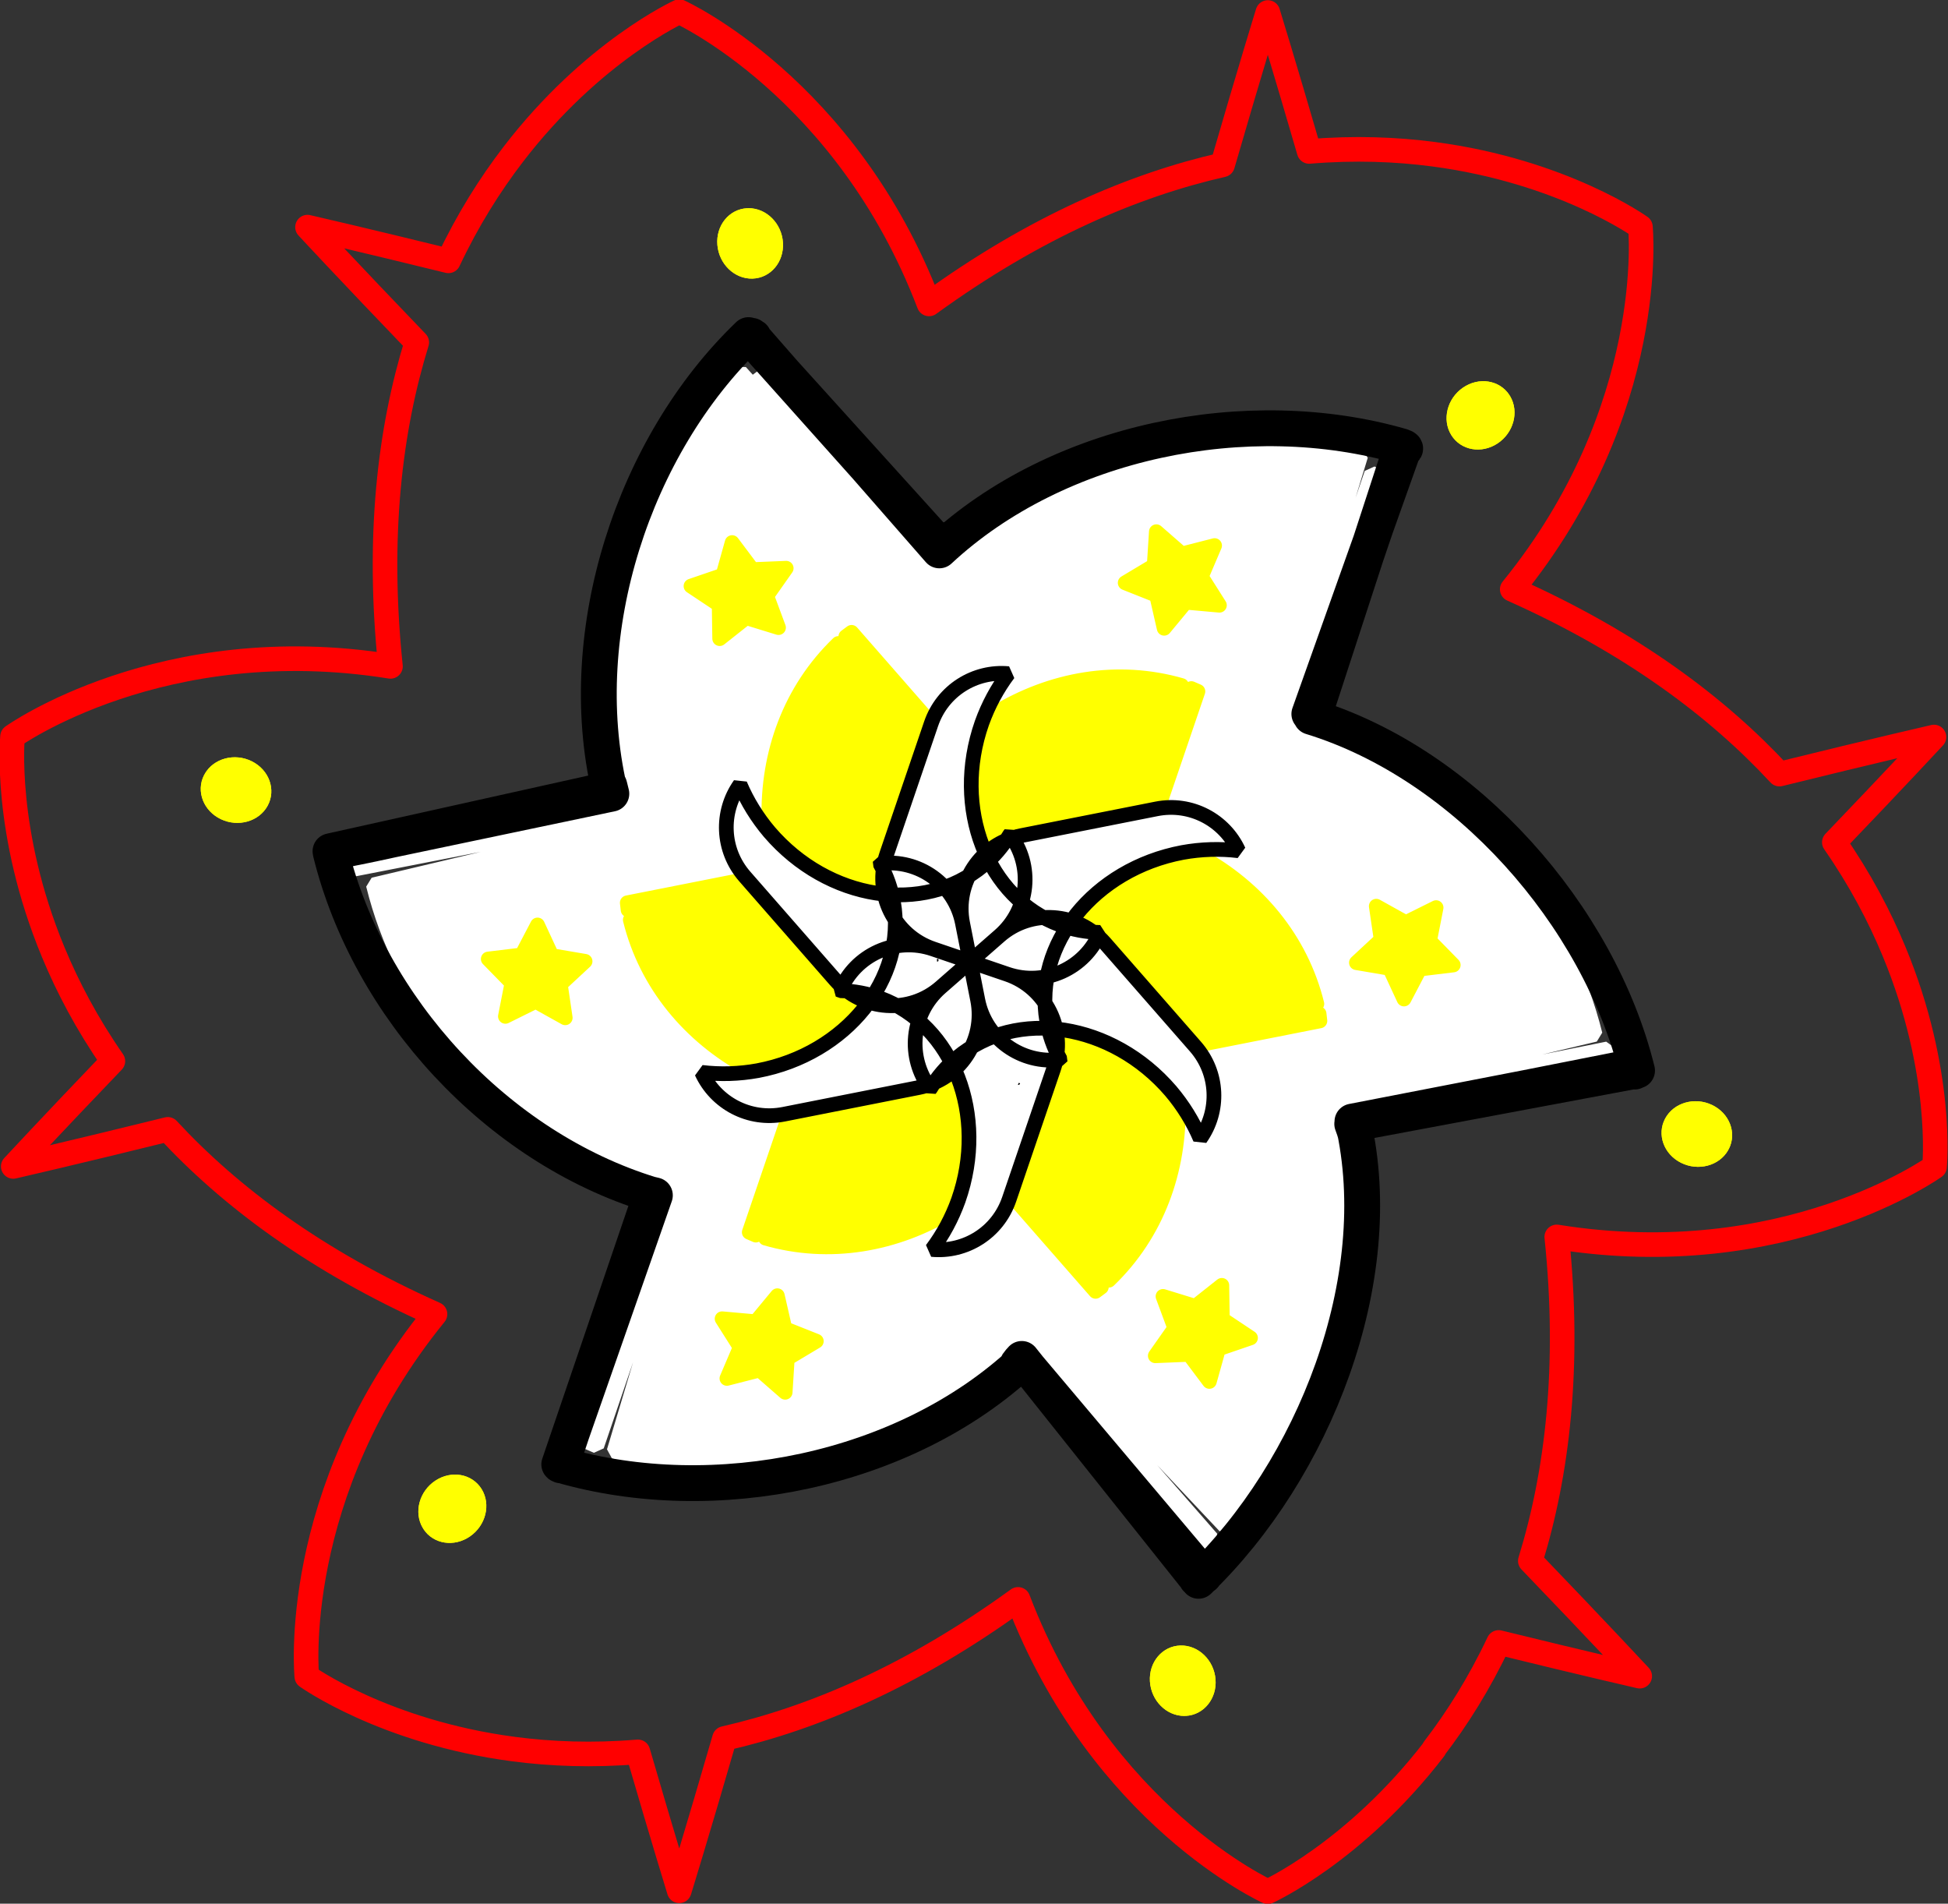 <?xml version="1.0" encoding="UTF-8" standalone="no"?>
<!-- Created with Inkscape (http://www.inkscape.org/) -->

<svg
   width="202.707mm"
   height="198.052mm"
   viewBox="0 0 202.707 198.052"
   version="1.1"
   id="svg1"
   inkscape:version="1.3 (0e150ed6c4, 2023-07-21)"
   sodipodi:docname="mandala.svg"
   xmlns:inkscape="http://www.inkscape.org/namespaces/inkscape"
   xmlns:sodipodi="http://sodipodi.sourceforge.net/DTD/sodipodi-0.dtd"
   xmlns="http://www.w3.org/2000/svg"
   xmlns:svg="http://www.w3.org/2000/svg">
  <rect x="0" y="0" width="202.707" height="198.052" fill="#333333" stroke="none"/>
  <sodipodi:namedview
     id="namedview1"
     pagecolor="#ffffff"
     bordercolor="#000000"
     borderopacity="0.25"
     inkscape:showpageshadow="2"
     inkscape:pageopacity="0.0"
     inkscape:pagecheckerboard="0"
     inkscape:deskcolor="#d1d1d1"
     inkscape:document-units="mm"
     showguides="true"
     inkscape:zoom="0.69219276"
     inkscape:cx="385.00836"
     inkscape:cy="396.56583"
     inkscape:window-width="1920"
     inkscape:window-height="991"
     inkscape:window-x="-9"
     inkscape:window-y="-9"
     inkscape:window-maximized="1"
     inkscape:current-layer="layer1">
    <sodipodi:guide
       position="40.818,448.274"
       orientation="0,-1"
       id="guide24"
       inkscape:locked="false" />
  </sodipodi:namedview>
  <defs
     id="defs1">
    <inkscape:path-effect
       effect="copy_rotate"
       starting_point="86.4,129.04"
       origin="-13.6,129.04"
       id="path-effect255"
       is_visible="true"
       lpeversion="1.2"
       lpesatellites=""
       method="normal"
       num_copies="6"
       starting_angle="0"
       rotation_angle="60"
       gap="-0.01"
       copies_to_360="true"
       mirror_copies="false"
       split_items="false"
       link_styles="false" />
    <inkscape:path-effect
       effect="copy_rotate"
       starting_point="-11.063,129.04"
       origin="-13.6,129.04"
       id="path-effect253"
       is_visible="true"
       lpeversion="1.2"
       lpesatellites=""
       method="normal"
       num_copies="6"
       starting_angle="0"
       rotation_angle="60"
       gap="-0.01"
       copies_to_360="true"
       mirror_copies="false"
       split_items="false"
       link_styles="false" />
    <inkscape:path-effect
       effect="copy_rotate"
       starting_point="108.938,164.82"
       origin="104.801,164.82"
       id="path-effect203"
       is_visible="true"
       lpeversion="1.2"
       lpesatellites=""
       method="fuse_paths"
       num_copies="6"
       starting_angle="0"
       rotation_angle="60"
       gap="-0.01"
       copies_to_360="true"
       mirror_copies="false"
       split_items="false"
       link_styles="false" />
    <inkscape:path-effect
       effect="mirror_symmetry"
       start_point="76.504,186.518"
       end_point="76.504,235.169"
       center_point="76.504,210.843"
       id="path-effect202"
       is_visible="true"
       lpeversion="1.2"
       lpesatellites=""
       mode="free"
       discard_orig_path="false"
       fuse_paths="false"
       oposite_fuse="false"
       split_items="false"
       split_open="false"
       link_styles="false" />
    <inkscape:path-effect
       effect="copy_rotate"
       starting_point="-3.189,96.048"
       origin="-6.43,96.614"
       id="path-effect201"
       is_visible="true"
       lpeversion="1.2"
       lpesatellites=""
       method="normal"
       num_copies="6"
       starting_angle="9.9"
       rotation_angle="60"
       gap="-0.01"
       copies_to_360="true"
       mirror_copies="false"
       split_items="false"
       link_styles="false" />
    <inkscape:path-effect
       effect="copy_rotate"
       starting_point="191.356,86.356"
       origin="91.356,86.356"
       id="path-effect162"
       is_visible="true"
       lpeversion="1.2"
       lpesatellites=""
       method="normal"
       num_copies="6"
       starting_angle="0"
       rotation_angle="60"
       gap="-0.01"
       copies_to_360="true"
       mirror_copies="false"
       split_items="false"
       link_styles="false" />
    <inkscape:path-effect
       effect="copy_rotate"
       starting_point="191.356,86.356"
       origin="91.356,86.356"
       id="path-effect160"
       is_visible="true"
       lpeversion="1.2"
       lpesatellites=""
       method="normal"
       num_copies="6"
       starting_angle="0"
       rotation_angle="60"
       gap="-0.01"
       copies_to_360="true"
       mirror_copies="false"
       split_items="false"
       link_styles="false" />
    <inkscape:path-effect
       effect="copy_rotate"
       starting_point="97.573,86.356"
       origin="91.356,86.356"
       id="path-effect158"
       is_visible="true"
       lpeversion="1.2"
       lpesatellites=""
       method="normal"
       num_copies="6"
       starting_angle="0"
       rotation_angle="60"
       gap="-0.01"
       copies_to_360="true"
       mirror_copies="false"
       split_items="false"
       link_styles="false" />
    <inkscape:path-effect
       effect="copy_rotate"
       starting_point="115.909,64.555"
       origin="109.19,64.555"
       id="path-effect147"
       is_visible="true"
       lpeversion="1.2"
       lpesatellites=""
       method="normal"
       num_copies="6"
       starting_angle="0"
       rotation_angle="60"
       gap="-0.01"
       copies_to_360="true"
       mirror_copies="false"
       split_items="false"
       link_styles="false" />
    <inkscape:path-effect
       effect="copy_rotate"
       starting_point="57.989,91.24"
       origin="38.16,91.24"
       id="path-effect139"
       is_visible="true"
       lpeversion="1.2"
       lpesatellites=""
       method="kaleidoskope"
       num_copies="6"
       starting_angle="0"
       rotation_angle="60"
       gap="-0.01"
       copies_to_360="true"
       mirror_copies="false"
       split_items="false"
       link_styles="false" />
    <inkscape:path-effect
       effect="mirror_symmetry"
       start_point="63.111,82.162"
       end_point="63.077,109.533"
       center_point="63.094,95.847"
       id="path-effect126"
       is_visible="true"
       lpeversion="1.2"
       lpesatellites=""
       mode="free"
       discard_orig_path="false"
       fuse_paths="false"
       oposite_fuse="false"
       split_items="false"
       split_open="false"
       link_styles="false" />
    <inkscape:path-effect
       effect="mirror_symmetry"
       start_point="63.103,63.642"
       end_point="63.069,109.703"
       center_point="63.086,86.672"
       id="path-effect125"
       is_visible="true"
       lpeversion="1.2"
       lpesatellites=""
       mode="free"
       discard_orig_path="false"
       fuse_paths="false"
       oposite_fuse="false"
       split_items="false"
       split_open="false"
       link_styles="false" />
    <inkscape:path-effect
       effect="interpolate"
       id="path-effect124"
       is_visible="true"
       lpeversion="1"
       trajectory="M 136.268,66.223 54.182,106.167"
       equidistant_spacing="true"
       steps="10"
       trajectory-nodetypes="cc" />
    <inkscape:path-effect
       effect="vonkoch"
       id="path-effect123"
       is_visible="true"
       lpeversion="1"
       ref_path="m 82.755,156.909 c 36.185,0 38.153,68.982 -28.286,-102.058"
       generator="m 28.286,137.606 h 36.185 m 36.185,0 h 36.185"
       similar_only="false"
       nbgenerations="1"
       drawall="true"
       maxComplexity="1000"
       ref_path-nodetypes="cc" />
    <inkscape:path-effect
       effect="offset"
       id="path-effect122"
       is_visible="true"
       lpeversion="1.2"
       linejoin_type="miter"
       unit="mm"
       offset="0"
       miter_limit="4"
       attempt_force_join="false"
       update_on_knot_move="true" />
    <inkscape:path-effect
       effect="fillet_chamfer"
       id="path-effect120"
       is_visible="true"
       lpeversion="1"
       nodesatellites_param="C,0,0,1,0,9.938,0,4 @ C,0,0,1,0,9.938,0,4 @ C,0,0,1,0,9.938,0,4 @ C,0,0,1,0,9.938,0,4"
       radius="37.562"
       unit="px"
       method="auto"
       mode="C"
       chamfer_steps="4"
       flexible="false"
       use_knot_distance="true"
       apply_no_radius="true"
       apply_with_radius="true"
       only_selected="false"
       hide_knots="false" />
    <inkscape:path-effect
       effect="offset"
       id="path-effect112"
       is_visible="true"
       lpeversion="1.2"
       linejoin_type="miter"
       unit="mm"
       offset="0"
       miter_limit="4"
       attempt_force_join="false"
       update_on_knot_move="true" />
    <inkscape:path-effect
       effect="fillet_chamfer"
       id="path-effect111"
       is_visible="true"
       lpeversion="1"
       nodesatellites_param="C,0,0,1,0,4.587,0,4 @ C,0,0,1,0,14.907,0,4 @ C,0,0,1,0,49.5,0,4 @ C,0,0,1,0,44.149,0,4"
       radius="37.562"
       unit="px"
       method="auto"
       mode="C"
       chamfer_steps="4"
       flexible="false"
       use_knot_distance="true"
       apply_no_radius="true"
       apply_with_radius="true"
       only_selected="false"
       hide_knots="false" />
    <inkscape:path-effect
       effect="slice"
       start_point="103.36,80.461"
       end_point="103.36,191.613"
       center_point="103.36,136.037"
       id="path-effect6"
       is_visible="true"
       lpeversion="1.2"
       lpesatellites=""
       allow_transforms="true" />
    <inkscape:perspective
       sodipodi:type="inkscape:persp3d"
       inkscape:vp_x="0 : 49.552225 : 1"
       inkscape:vp_y="0 : 999.99994 : 0"
       inkscape:vp_z="210 : 49.552225 : 1"
       inkscape:persp3d-origin="105 : 0.052228036 : 1"
       id="perspective1" />
    <filter
       inkscape:label="3D Marble"
       inkscape:menu="Materials"
       inkscape:menu-tooltip="3D warped marble texture"
       height="1.558"
       y="-0.279"
       width="1.72"
       x="-0.36"
       style="color-interpolation-filters:sRGB"
       id="filter38">
      <feGaussianBlur
         stdDeviation="4"
         result="result8"
         id="feGaussianBlur34" />
      <feTurbulence
         seed="50"
         result="result7"
         type="turbulence"
         numOctaves="7"
         baseFrequency="0.01 0.01"
         id="feTurbulence34" />
      <feColorMatrix
         result="result5"
         values="1 0 0 0 0 0 1 0 0 0 0 0 1 0 0 0 0 0 1.4 0 "
         id="feColorMatrix34" />
      <feComposite
         result="result6"
         in="result5"
         operator="in"
         in2="result8"
         id="feComposite34" />
      <feDisplacementMap
         in="result5"
         xChannelSelector="A"
         yChannelSelector="A"
         scale="100"
         result="result4"
         in2="result6"
         id="feDisplacementMap34" />
      <feFlood
         flood-opacity="1"
         flood-color="rgb(224,224,224)"
         id="feFlood34" />
      <feComposite
         result="result2"
         operator="atop"
         in2="result4"
         id="feComposite35" />
      <feComposite
         in="result2"
         operator="atop"
         in2="SourceGraphic"
         result="result9"
         id="feComposite36" />
      <feBlend
         result="fbSourceGraphic"
         mode="darken"
         in2="result9"
         id="feBlend36" />
      <feGaussianBlur
         stdDeviation="5"
         in="fbSourceGraphic"
         result="result0"
         id="feGaussianBlur36" />
      <feSpecularLighting
         in="result0"
         result="result1"
         lighting-color="#ffffff"
         surfaceScale="8"
         specularConstant="0.8"
         specularExponent="30"
         id="feSpecularLighting36">
        <feDistantLight
           elevation="55"
           azimuth="235"
           id="feDistantLight36" />
      </feSpecularLighting>
      <feComposite
         in2="fbSourceGraphic"
         in="result1"
         result="result2"
         operator="in"
         id="feComposite37" />
      <feComposite
         in="fbSourceGraphic"
         result="result4"
         operator="arithmetic"
         k2="1"
         k3="1"
         in2="result2"
         id="feComposite38"
         k1="0"
         k4="0" />
    </filter>
    <filter
       inkscape:label="3D Marble"
       inkscape:menu="Materials"
       inkscape:menu-tooltip="3D warped marble texture"
       height="1.564"
       y="-0.282"
       width="4.229"
       x="-1.615"
       style="color-interpolation-filters:sRGB"
       id="filter43">
      <feGaussianBlur
         stdDeviation="4"
         result="result8"
         id="feGaussianBlur38" />
      <feTurbulence
         seed="50"
         result="result7"
         type="turbulence"
         numOctaves="7"
         baseFrequency="0.01 0.01"
         id="feTurbulence38" />
      <feColorMatrix
         result="result5"
         values="1 0 0 0 0 0 1 0 0 0 0 0 1 0 0 0 0 0 1.4 0 "
         id="feColorMatrix38" />
      <feComposite
         result="result6"
         in="result5"
         operator="in"
         in2="result8"
         id="feComposite39" />
      <feDisplacementMap
         in="result5"
         xChannelSelector="A"
         yChannelSelector="A"
         scale="100"
         result="result4"
         in2="result6"
         id="feDisplacementMap39" />
      <feFlood
         flood-opacity="1"
         flood-color="rgb(224,224,224)"
         id="feFlood39" />
      <feComposite
         result="result2"
         operator="atop"
         in2="result4"
         id="feComposite40" />
      <feComposite
         in="result2"
         operator="atop"
         in2="SourceGraphic"
         result="result9"
         id="feComposite41" />
      <feBlend
         result="fbSourceGraphic"
         mode="darken"
         in2="result9"
         id="feBlend41" />
      <feGaussianBlur
         stdDeviation="5"
         in="fbSourceGraphic"
         result="result0"
         id="feGaussianBlur41" />
      <feSpecularLighting
         in="result0"
         result="result1"
         lighting-color="#ffffff"
         surfaceScale="8"
         specularConstant="0.8"
         specularExponent="30"
         id="feSpecularLighting41">
        <feDistantLight
           elevation="55"
           azimuth="235"
           id="feDistantLight41" />
      </feSpecularLighting>
      <feComposite
         in2="fbSourceGraphic"
         in="result1"
         result="result2"
         operator="in"
         id="feComposite42" />
      <feComposite
         in="fbSourceGraphic"
         result="result4"
         operator="arithmetic"
         k2="1"
         k3="1"
         in2="result2"
         id="feComposite43"
         k1="0"
         k4="0" />
    </filter>
    <filter
       inkscape:menu-tooltip="Soft bevel, slightly depressed middle"
       inkscape:menu="Bevels"
       inkscape:label="Button"
       height="1.961"
       y="-0.481"
       width="1.824"
       x="-0.412"
       style="color-interpolation-filters:sRGB"
       id="filter49">
      <feGaussianBlur
         result="result8"
         stdDeviation="4"
         id="feGaussianBlur45" />
      <feTurbulence
         baseFrequency="0.025 0.2"
         numOctaves="3"
         type="fractalNoise"
         result="result7"
         seed="22"
         id="feTurbulence45" />
      <feComposite
         in2="result8"
         operator="in"
         in="SourceGraphic"
         result="result6"
         id="feComposite45" />
      <feDisplacementMap
         in2="result6"
         result="result4"
         scale="50"
         yChannelSelector="A"
         xChannelSelector="A"
         in="result7"
         id="feDisplacementMap45" />
      <feFlood
         flood-color="rgb(230,211,138)"
         flood-opacity="1"
         id="feFlood45" />
      <feComposite
         in2="result4"
         operator="atop"
         result="result2"
         id="feComposite46" />
      <feComposite
         in2="SourceGraphic"
         operator="atop"
         in="result2"
         result="result9"
         id="feComposite47" />
      <feGaussianBlur
         result="result0"
         in="result9"
         stdDeviation="8"
         id="feGaussianBlur47" />
      <feSpecularLighting
         specularExponent="15"
         specularConstant="0.7"
         surfaceScale="5"
         lighting-color="#ffffff"
         result="result1"
         in="result0"
         id="feSpecularLighting47">
        <feDistantLight
           azimuth="235"
           elevation="50"
           id="feDistantLight47" />
      </feSpecularLighting>
      <feComposite
         operator="in"
         result="result2"
         in="result1"
         in2="result9"
         id="feComposite48" />
      <feComposite
         k3="0.5"
         k2="0.5"
         operator="arithmetic"
         result="result4"
         in="result9"
         in2="result2"
         id="feComposite49"
         k1="0"
         k4="0" />
      <feConvolveMatrix
         order="3 3"
         kernelMatrix="2 0 0 0 2 0 0 0 -2 "
         targetX="2"
         targetY="2"
         result="result10"
         id="feConvolveMatrix49" />
      <feBlend
         mode="multiply"
         in="result10"
         in2="result10"
         id="feBlend49"
         result="fbSourceGraphic" />
      <feColorMatrix
         result="fbSourceGraphicAlpha"
         in="fbSourceGraphic"
         values="0 0 0 -1 0 0 0 0 -1 0 0 0 0 -1 0 0 0 0 1 0"
         id="feColorMatrix64" />
      <feGaussianBlur
         id="feGaussianBlur64"
         stdDeviation="2.3"
         in="fbSourceGraphicAlpha"
         result="result0" />
      <feMorphology
         id="feMorphology64"
         in="fbSourceGraphicAlpha"
         radius="6.6"
         result="result1" />
      <feGaussianBlur
         id="feGaussianBlur65"
         stdDeviation="8.9"
         in="result1" />
      <feColorMatrix
         id="feColorMatrix65"
         values="1 0 0 0 0 0 1 0 0 0 0 0 1 0 0 0 0 0 0.3 0"
         result="result91" />
      <feComposite
         id="feComposite65"
         in="result0"
         operator="out"
         result="result2"
         in2="result91" />
      <feGaussianBlur
         id="feGaussianBlur66"
         stdDeviation="1.7"
         result="result4" />
      <feDiffuseLighting
         id="feDiffuseLighting66"
         surfaceScale="10">
        <feDistantLight
           id="feDistantLight66"
           azimuth="225"
           elevation="45" />
      </feDiffuseLighting>
      <feBlend
         id="feBlend66"
         in2="fbSourceGraphic"
         mode="multiply" />
      <feComposite
         id="feComposite66"
         in2="fbSourceGraphicAlpha"
         operator="in"
         result="result3" />
      <feSpecularLighting
         id="feSpecularLighting66"
         in="result4"
         surfaceScale="5"
         specularExponent="17.9">
        <feDistantLight
           id="feDistantLight67"
           azimuth="225"
           elevation="45" />
      </feSpecularLighting>
      <feComposite
         id="feComposite67"
         in2="result3"
         operator="atop" />
    </filter>
    <filter
       style="color-interpolation-filters:sRGB"
       inkscape:label="Deep Metal"
       inkscape:menu-tooltip="Deep and dark metal shading"
       inkscape:menu="Non-Realistic 3D Shaders"
       height="1.263"
       y="-0.132"
       width="1.336"
       x="-0.168"
       id="filter57">
      <feGaussianBlur
         result="result8"
         stdDeviation="5"
         in="SourceGraphic"
         id="feGaussianBlur51" />
      <feComposite
         result="result19"
         operator="xor"
         in2="result8"
         id="feComposite51" />
      <feComposite
         in2="result8"
         result="result17"
         operator="arithmetic"
         k2="1"
         id="feComposite52"
         k1="0"
         k3="0"
         k4="0" />
      <feComposite
         operator="xor"
         result="result6"
         in2="result17"
         id="feComposite53" />
      <feOffset
         in="result6"
         result="result18"
         id="feOffset53" />
      <feDisplacementMap
         result="result4"
         scale="100"
         yChannelSelector="A"
         xChannelSelector="A"
         in="result18"
         in2="result17"
         id="feDisplacementMap53" />
      <feComposite
         k3="1"
         operator="arithmetic"
         result="result2"
         in2="result4"
         in="result4"
         id="feComposite54"
         k1="0"
         k2="0"
         k4="0" />
      <feComposite
         operator="over"
         in="result2"
         result="fbSourceGraphic"
         in2="result2"
         id="feComposite55" />
      <feComposite
         result="result15"
         operator="xor"
         in2="SourceGraphic"
         in="fbSourceGraphic"
         id="feComposite56" />
      <feComposite
         in="result15"
         operator="in"
         in2="result8"
         result="result16"
         id="feComposite57" />
    </filter>
    <filter
       inkscape:label="Air Spray"
       inkscape:menu="Scatter"
       inkscape:menu-tooltip="Convert to small scattered particles with some thickness"
       width="1.042"
       height="1.018"
       y="-0.009"
       x="-0.021"
       style="color-interpolation-filters:sRGB"
       id="filter103">
      <feGaussianBlur
         stdDeviation="0.01"
         result="result1"
         id="feGaussianBlur102" />
      <feBlend
         in2="result1"
         result="fbSourceGraphic"
         mode="multiply"
         id="feBlend102" />
      <feTurbulence
         baseFrequency="0.8"
         type="fractalNoise"
         seed="0"
         numOctaves="3"
         result="result3"
         id="feTurbulence102" />
      <feDisplacementMap
         in="fbSourceGraphic"
         xChannelSelector="R"
         yChannelSelector="G"
         scale="50"
         result="result2"
         in2="result3"
         id="feDisplacementMap102" />
      <feMorphology
         radius="1"
         operator="dilate"
         result="result4"
         id="feMorphology102" />
      <feBlend
         mode="screen"
         in2="result2"
         id="feBlend103" />
    </filter>
    <filter
       inkscape:label="Cubes"
       inkscape:menu="Scatter"
       inkscape:menu-tooltip="Scattered cubes; adjust the Morphology primitive to vary size"
       style="color-interpolation-filters:sRGB"
       id="filter104"
       x="-0.187"
       y="-0.097"
       width="1.374"
       height="1.195">
      <feTurbulence
         baseFrequency="0.14"
         numOctaves="1"
         type="fractalNoise"
         id="feTurbulence103" />
      <feColorMatrix
         values="1 0 0 0 0 0 1 0 0 0 0 0 1 0 0 0 0 0 6 -3.5 "
         result="result5"
         id="feColorMatrix103" />
      <feComposite
         in2="result5"
         operator="in"
         in="SourceGraphic"
         result="result6"
         id="feComposite103" />
      <feMorphology
         result="result3"
         radius="5"
         operator="dilate"
         in="result6"
         id="feMorphology103" />
      <feDisplacementMap
         result="result4"
         scale="0"
         yChannelSelector="A"
         xChannelSelector="R"
         in="result3"
         in2="result3"
         id="feDisplacementMap103" />
      <feComposite
         in2="result4"
         operator="arithmetic"
         result="result2"
         k1="1"
         k3="1"
         id="feComposite104"
         k2="0"
         k4="0" />
      <feBlend
         mode="darken"
         in="result2"
         in2="result2"
         id="feBlend104" />
      <feConvolveMatrix
         order="3 3"
         kernelMatrix="2 0 0 0 1 0 0 0 -1 "
         targetX="1"
         targetY="1"
         divisor="2"
         edgeMode="duplicate"
         id="feConvolveMatrix104" />
    </filter>
    <clipPath
       clipPathUnits="userSpaceOnUse"
       id="clipPath197">
      <path
         id="path198"
         style="fill:#ff0000;fill-opacity:1;fill-rule:nonzero;stroke:none;stroke-width:0.12"
         d="M 78.424,72.787 V 99.925 H 104.288 V 72.787 Z m 11.363,10.484 c 0.025,2.39e-4 0.051,0.001 0.078,0.004 0.082,0.006 0.165,0.007 0.247,0.019 0.015,0.002 0.029,0.008 0.044,0.011 0.011,-0.006 0.029,-0.009 0.057,-0.008 0.039,0.002 0.095,0.01 0.174,0.027 0.075,0.016 0.154,0.019 0.225,0.05 0.188,0.082 0.344,0.208 0.492,0.346 0.06,-0.087 0.128,-0.164 0.221,-0.207 0.135,-0.062 0.292,0.066 0.428,0.128 0.097,0.044 0.178,0.119 0.262,0.184 0.264,0.202 0.504,0.431 0.74,0.664 0.007,0.005 0.031,0.031 0.061,0.064 0.081,-0.009 0.129,0.056 0.248,0.185 0.091,0.106 0.187,0.207 0.281,0.311 0.148,0.165 0.215,0.325 0.222,0.462 0.076,0.099 0.131,0.243 0.143,0.438 0.004,0.06 0.006,0.119 0.009,0.179 0.058,0.025 0.115,0.05 0.183,0.086 0.018,0.009 0.035,0.066 0.051,0.14 0.052,0.017 0.104,0.034 0.156,0.046 8.9e-5,0.076 -0.007,0.674 -0.023,0.685 -0.012,0.009 -0.022,0.015 -0.034,0.024 0.001,0.009 0.004,0.041 0.005,0.048 -0.002,-0.012 -0.005,-0.03 -0.007,-0.047 -0.057,0.04 -0.11,0.077 -0.16,0.11 -0.017,0.063 -0.038,0.113 -0.057,0.171 0.013,0.004 0.085,0.024 0.079,0.023 0.017,-0.009 0.036,-0.019 0.057,-0.029 0.079,-0.035 0.156,-0.134 0.236,-0.104 0.597,0.222 0.67,0.399 0.406,0.8 -0.026,-0.074 -0.507,-0.216 -0.721,-0.38 0.006,0.218 0.271,0.439 0.512,0.431 0.094,-0.003 0.151,-0.011 0.182,-0.021 -0.041,0.038 -0.079,0.08 -0.126,0.11 -0.241,0.152 -0.501,0.135 -0.748,0.041 0.023,0.041 0.048,0.08 0.068,0.122 0.023,0.033 0.047,0.066 0.071,0.098 -0.008,0.004 -0.015,0.007 -0.023,0.011 7.17e-4,0.002 0.002,0.004 0.002,0.005 0.016,0.042 -0.07,0.057 -0.105,0.086 -0.038,0.032 -0.074,0.064 -0.112,0.096 0.013,0.332 -0.33,0.482 -0.626,0.699 -0.234,0.165 -0.249,0.173 -0.471,0.338 -0.047,0.035 -0.093,0.142 -0.14,0.107 -0.002,-0.002 -0.004,-0.003 -0.006,-0.004 -0.086,0.045 -0.157,-0.004 -0.275,-0.207 -0.006,-0.004 -0.009,-0.008 -0.015,-0.012 -0.039,0.044 -0.082,0.087 -0.134,0.123 -0.301,0.214 -0.592,0.174 -0.852,0.031 -0.006,0.006 -0.013,0.013 -0.02,0.019 -0.226,0.193 -0.567,0.176 -0.854,0.257 -0.047,0.527 -0.329,0.686 -0.684,0.096 -0.174,-0.29 -0.289,-0.616 -0.32,-0.953 0.002,-0.012 0.004,-0.02 0.006,-0.031 -0.151,-0.039 -0.28,-0.116 -0.357,-0.269 -0.097,-0.192 -0.101,-0.373 -0.054,-0.543 -0.078,-0.11 -0.171,-0.212 -0.234,-0.331 -0.229,-0.435 -0.244,-1.093 -0.092,-1.553 0.028,-0.084 0.067,-0.164 0.107,-0.243 -0.149,-0.069 -0.284,-0.25 -0.334,-0.551 -0.08,-0.477 0.092,-0.93 0.278,-1.361 0.159,-0.293 0.372,-0.582 0.664,-0.601 0.002,-0.214 0.203,-0.423 0.59,-0.419 z m 3.249,1.512 c 0.002,0.005 0.004,0.011 0.006,0.014 0.009,0.016 0.017,0.031 0.026,0.047 -0.007,-0.019 -0.021,-0.041 -0.032,-0.061 z m -0.647,0.605 c 0.025,0.051 0.05,0.102 0.072,0.155 0.004,-0.007 0.01,-0.012 0.015,-0.019 -0.005,-0.007 -0.007,-0.011 -0.013,-0.019 -0.009,-0.013 -0.039,-0.06 -0.074,-0.117 z m -1.921,0.863 c -0.001,0.019 -0.002,0.038 -0.004,0.057 0.009,-0.005 0.019,-0.009 0.028,-0.014 0.003,-0.014 0.006,-0.028 0.009,-0.042 -0.011,-4.78e-4 -0.022,-9.57e-4 -0.034,-0.001 z m 3.609,1.219 c -0.003,-6.3e-5 -0.005,1.05e-4 -0.008,2.39e-4 0.007,0.002 0.009,0.003 0.016,0.006 0.029,0.01 0.114,0.039 0.088,0.023 -0.034,-0.019 -0.065,-0.029 -0.096,-0.029 z m -2.479,1.541 c -0.007,0.012 -0.014,0.023 -0.021,0.035 0.003,7.18e-4 0.005,0.003 0.007,0.004 0.015,0.004 0.048,-0.016 0.038,-0.028 -0.006,-0.007 -0.016,-0.008 -0.024,-0.011 z m 1.589,0.042 c -0.018,0.016 -0.036,0.033 -0.054,0.05 0.071,0.041 0.079,0.014 0.054,-0.05 z" />
    </clipPath>
    <clipPath
       clipPathUnits="userSpaceOnUse"
       id="clipPath251">
      <path
         id="path252"
         style="fill:#ff0000;fill-opacity:1;fill-rule:nonzero;stroke:none;stroke-width:0.054"
         d="m 100,146.066 -3.012,5.219 -6.027,0.01 v 5.535 l -4.801,2.772 3.014,5.219 -3.006,5.225 4.793,2.768 v 5.543 h 6.027 l 3.019,5.215 4.793,-2.768 4.801,2.772 3.013,-5.219 6.026,-0.01 0.002,-5.535 4.799,-2.772 -3.012,-5.216 3.006,-5.225 -4.793,-2.768 v -5.543 h -6.025 l -3.023,-5.217 -4.793,2.768 z m 5.24,17.379 c 0.039,0.007 0.083,0.001 0.118,0.02 0.026,0.014 0.037,0.046 0.052,0.071 0.014,0.024 0.024,0.05 0.034,0.076 0.007,0.017 0.013,0.035 0.019,0.052 0.017,0.01 0.025,0.034 0.039,0.048 0.018,0.056 0.015,0.038 0.023,0.096 0.002,0.016 0.015,0.034 0.006,0.048 -0.005,0.008 -0.011,0.017 -0.017,0.025 0.002,-3.6e-4 0.004,-6.2e-4 0.006,-9.7e-4 0.024,0.038 0.025,0.081 0.037,0.122 0.005,0.017 6.7e-4,0.014 0.007,0.018 -0.015,0.002 -0.031,0.003 -0.046,0.005 -0.002,0.005 -0.003,0.009 -0.005,0.013 0.071,-0.001 0.131,2.8e-4 0.06,0.016 -0.018,0.004 -0.035,0.008 -0.053,0.012 0.018,0.006 0.033,0.009 0.053,0.017 0.041,0.017 0.089,0.072 0.138,0.145 0.013,0.006 0.025,0.012 0.038,0.018 0.004,-0.023 0.008,-0.045 0.019,-0.066 0.018,-0.034 0.034,-0.088 0.072,-0.091 0.028,-0.002 0.049,0.018 0.07,0.039 0.005,-0.017 0.01,-0.029 0.013,-0.031 0.051,-0.018 0.112,-0.003 0.163,0.015 0.014,0.005 0.004,0.03 0.003,0.045 -7.7e-4,0.037 -0.015,0.148 -0.018,0.176 -0.001,0.01 -0.002,0.02 -0.003,0.03 0.015,0.025 0.006,0.067 0.012,0.097 -0.004,0.024 -0.008,0.047 -0.012,0.07 -0.041,0.236 0.012,-0.074 -0.03,0.171 -0.008,0.045 -0.015,0.09 -0.025,0.135 -1.8e-4,0.003 -8.2e-4,0.005 -0.002,0.007 -0.003,0.012 -0.005,0.025 -0.008,0.037 -0.034,-0.005 -0.071,-5.5e-4 -0.105,-0.004 -6.2e-4,0.011 -10e-4,0.022 -0.002,0.034 0.001,0.006 0.002,0.012 -8.4e-4,0.015 v 2.1e-4 c -6.1e-4,0.009 0.007,0.026 -0.002,0.027 -10e-4,1.1e-4 -0.002,2.2e-4 -0.003,3.6e-4 0.029,0.022 0.041,0.073 0.007,0.138 -0.022,0.043 -0.05,0.083 -0.08,0.122 0.003,0.005 0.007,0.012 0.011,0.018 0.047,0.042 0.059,0.05 0.043,0.067 1.5e-4,2.1e-4 2.9e-4,3.6e-4 4.2e-4,5.6e-4 0.004,0.006 -0.011,0.009 -0.017,0.014 -0.022,0.019 -0.032,0.028 -0.042,0.037 0.021,0.015 0.028,0.048 -0.009,0.083 -0.04,0.038 -0.079,0.078 -0.118,0.117 0.127,-0.058 0.256,-0.113 0.38,-0.176 0.025,-0.013 0.05,-0.027 0.075,-0.04 0.015,-0.008 0.029,-0.011 0.04,-0.012 0.051,-0.002 0.067,0.058 0.002,0.092 -0.025,0.014 -0.051,0.027 -0.076,0.041 -0.233,0.12 -0.468,0.239 -0.717,0.324 -0.026,0.006 -0.053,0.027 -0.078,0.017 -0.014,-0.006 -0.025,-0.011 -0.034,-0.017 -0.003,0.002 -0.005,0.004 -0.008,0.006 10e-4,0.006 0.003,0.013 0.003,0.019 10e-4,0.01 -0.035,0.065 -0.042,0.075 -0.076,0.119 -0.192,0.067 -0.161,-0.039 -0.005,0.004 -0.008,0.008 -0.014,0.013 -0.038,0.03 -0.122,0.044 -0.222,0.048 0.08,0.045 0.165,0.102 0.049,0.209 -0.028,0.026 -0.155,-0.026 -0.178,-0.034 -0.257,-0.11 -0.5,-0.248 -0.743,-0.384 -0.029,-0.016 -0.058,-0.032 -0.087,-0.049 -0.027,-0.015 -0.164,-0.082 -0.129,-0.14 0.013,-0.021 0.024,-0.03 0.036,-0.041 -0.021,-2.9e-4 -0.043,-0.001 -0.064,7e-5 -0.007,-0.015 -0.016,-0.03 -0.021,-0.046 -0.004,-0.013 -0.006,-0.068 -0.006,-0.078 -2.1e-4,-0.019 1.5e-4,-0.038 6.2e-4,-0.057 -0.002,-1.4e-4 -0.004,-1.8e-4 -0.005,-3.6e-4 -0.008,-7.9e-4 -0.002,-0.016 -0.003,-0.024 -3.9e-4,-0.01 2.5e-4,-0.02 4.9e-4,-0.03 0.001,-0.051 0.004,-0.101 0.007,-0.151 0.003,-0.043 0.005,-0.075 0.009,-0.117 8.1e-4,-0.011 0.002,-0.023 0.003,-0.034 -0.025,-0.011 -0.05,-0.026 -0.075,-0.034 3.2e-4,-0.016 -10e-4,-0.032 9.7e-4,-0.047 0.005,-0.037 0.028,-0.108 0.038,-0.14 0.018,-0.056 0.039,-0.11 0.06,-0.165 -0.026,0.006 -0.052,0.008 -0.076,-0.002 -0.07,-0.03 -0.046,-0.1 -0.038,-0.146 0.009,-0.025 0.016,-0.05 0.026,-0.074 0.012,-0.03 0.025,-0.06 0.038,-0.089 0.053,-0.119 0.111,-0.237 0.187,-0.343 0.07,-0.076 0.058,-0.097 0.193,-4.9e-4 0.01,0.007 0.006,0.021 0.003,0.034 0.03,-0.034 0.064,-0.044 0.091,-0.038 0.026,-0.048 0.052,-0.096 0.08,-0.143 0.021,-0.035 0.04,-0.063 0.069,-0.092 0.01,-0.01 0.022,-0.018 0.034,-0.027 0.045,-0.023 0.022,-0.015 0.07,-0.025 0.03,-0.007 0.044,-0.002 0.049,0.009 0.004,-0.005 0.008,-0.009 0.011,-0.014 l 6.3e-4,-1.4e-4 c 0.048,0.019 0.101,0.028 0.143,0.058 0.012,0.008 0.001,0.029 7.6e-4,0.044 -3.9e-4,0.026 -0.003,0.052 -0.007,0.077 0.034,-0.014 0.076,-0.025 0.127,-0.03 -0.014,-0.049 -0.029,-0.097 -0.049,-0.144 l 7e-5,-7e-5 c -0.063,-0.15 0.089,-0.211 0.152,-0.061 2.5e-4,5.9e-4 4.5e-4,0.001 7e-4,0.002 0.038,-8e-4 0.077,-0.007 0.115,-0.005 0.015,-0.024 0.057,-0.019 0.164,0.031 0.021,0.01 0.012,0.044 0.018,0.066 0.004,0.013 0.004,0.014 0.007,0.023 0.003,-0.014 0.007,-0.027 0.017,-0.031 0.005,-0.028 0.019,-0.097 0.034,-0.119 0.014,-0.021 0.036,-0.036 0.055,-0.054 z m 0.099,0.112 c -0.003,0.009 -0.008,0.018 -0.011,0.027 1.1e-4,-2e-5 1.8e-4,-4e-5 2.9e-4,-7e-5 0.004,-0.009 0.014,-0.035 0.011,-0.026 z m -0.238,0.008 c 1.8e-4,0.003 3.2e-4,0.006 4.9e-4,0.009 1.8e-4,-4e-5 3.7e-4,-7e-5 5.5e-4,-1.4e-4 0.003,-9.4e-4 -6.4e-4,-0.006 -0.001,-0.009 z m 0.432,0.391 c -7e-5,3.6e-4 -1.4e-4,7e-4 -2.1e-4,10e-4 1.7e-4,-4e-5 3.2e-4,-1.1e-4 4.8e-4,-1.4e-4 2.9e-4,0 -2.1e-4,-0.001 -2.8e-4,-9.1e-4 z m 0.253,0.213 -2.1e-4,4.2e-4 c -0.013,0.038 -0.02,0.066 -0.024,0.087 0.006,0.003 0.013,0.006 0.019,0.009 0.003,-0.032 0.005,-0.064 0.005,-0.096 z m 0.019,0.095 c 1.1e-4,7e-5 -2.1e-4,0.003 -2.1e-4,0.004 1.4e-4,-8.9e-4 4.2e-4,-0.002 4.8e-4,-0.003 8e-5,-6.5e-4 1.5e-4,-9e-4 2.2e-4,-8.3e-4 z m -2.1e-4,0.004 c -3.8e-4,0.003 -6.7e-4,0.005 -9.7e-4,0.008 3.7e-4,1.8e-4 7.3e-4,3.2e-4 9.7e-4,4.9e-4 7.1e-4,-0.004 5.3e-4,-0.006 4.8e-4,-0.009 z m -1.922,1.129 -2.2e-4,2.9e-4 c -4e-4,9.9e-4 -7.3e-4,0.002 -9.7e-4,0.003 -0.005,0.013 -0.005,0.03 -0.011,0.042 0.015,0.004 0.029,0.006 0.045,0.011 -0.011,-0.015 -0.022,-0.04 -0.033,-0.057 z m 1.284,0.448 7e-5,4.9e-4 h 3.5e-4 c -1.4e-4,-1.4e-4 -2.8e-4,-3.6e-4 -4.2e-4,-4.9e-4 z m -0.365,0.236 -4.9e-4,0.001 v 7e-5 c 1.8e-4,2e-5 2.2e-4,1.1e-4 3.6e-4,1.4e-4 10e-6,-3e-5 0,-1e-4 0,-1.4e-4 v -7e-5 c 4e-5,-3.2e-4 1.1e-4,-8.1e-4 1.4e-4,-9.1e-4 z m -1.5e-4,0.001 -3.5e-4,2.8e-4 c 1.4e-4,2e-5 1.4e-4,1.1e-4 2.8e-4,1.5e-4 z m -7e-5,4.2e-4 c -7e-5,4.9e-4 -1.4e-4,7.7e-4 -2.8e-4,0.003 -1.5e-4,0.001 0.003,-0.001 0.002,-0.002 -3.8e-4,-2.9e-4 -9.9e-4,-4.1e-4 -0.002,-5.5e-4 z" />
    </clipPath>
  </defs>
  <g
     inkscape:label="Layer 1"
     inkscape:groupmode="layer"
     id="layer1"
     transform="translate(-4.286,-41.189)">
    <g
       id="g252"
       transform="matrix(1.305,-0.258,0.258,1.305,-14.794,39.313)"
       style="stroke-width:1.15;stroke-dasharray:none">
      <path
         id="rect155"
         style="fill:#ffffff;fill-opacity:1;stroke:#ffffff;stroke-width:1.15;stroke-linecap:butt;stroke-linejoin:bevel;stroke-dasharray:none;stroke-opacity:1"
         d="m 81.545,75.325 c -2.281,0.087 -4.549,0.358 -6.776,0.811 v 34.004 h 45.7 c 0.033,-0.331 0.766,-0.781 0.787,-1.113 l -38.526,0.118 37.784,-1.416 C 119.647,89.196 102.266,74.744 81.545,75.325 Z m -18.456,2.832 c -1.066,2.019 -1.965,4.119 -2.686,6.273 L 89.852,101.432 112.702,61.855 c -0.271,-0.193 -0.545,-0.382 -0.822,-0.567 L 92.971,94.04 111.303,59.776 C 94.82,51.262 72.946,59.921 63.09,78.157 Z m -6.776,17.399 c 1.216,1.932 2.584,3.761 4.09,5.463 L 89.852,84.016 67.002,44.439 c -0.303,0.138 -0.604,0.281 -0.902,0.428 L 85.01,77.619 64.975,43.938 C 49.359,53.956 45.45,77.902 56.314,95.556 Z m 11.68,14.567 c 2.281,-0.087 4.549,-0.358 6.776,-0.811 V 75.309 H 29.07 c -0.032,0.331 -1.309,0.58 -1.33,0.912 l 39.069,0.083 -37.784,1.416 c 0.868,18.532 18.249,32.985 38.97,32.404 z m 18.456,-2.832 c 1.066,-2.019 1.965,-4.119 2.686,-6.273 L 59.687,84.016 36.837,123.593 c 0.271,0.193 0.545,0.382 0.822,0.567 L 56.569,91.408 38.902,124.838 c 16.483,8.515 37.691,0.688 47.547,-17.547 z m 6.776,-17.399 c -1.216,-1.932 -2.584,-3.761 -4.09,-5.463 l -29.448,17.002 22.85,39.577 c 0.303,-0.138 0.604,-0.281 0.902,-0.428 L 64.53,107.829 84.648,139.843 c 15.616,-10.018 19.441,-32.297 8.577,-49.951 z"
         sodipodi:nodetypes="ccccccccccccccccccccccccccccccccccccccccccccccccc" />
      <path
         id="path158"
         style="display:inline;fill:#ffff00;fill-opacity:1;stroke:#ffff00;stroke-width:0.556;stroke-linecap:round;stroke-linejoin:round;stroke-dasharray:none;stroke-opacity:1"
         d="m 93.196,81.63 c -0.62,0.024 -1.235,0.097 -1.84,0.22 v 9.235 h 12.412 c 0.009,-0.09 0.016,-0.18 0.022,-0.27 H 93.518 l 10.262,-0.384 c -0.236,-5.033 -4.956,-8.958 -10.584,-8.8 z m -5.012,0.769 c -0.289,0.548 -0.534,1.119 -0.729,1.704 l 7.998,4.618 6.206,-10.749 c -0.074,-0.053 -0.148,-0.104 -0.223,-0.154 L 96.299,86.713 101.097,77.634 C 96.62,75.321 90.861,77.447 88.184,82.4 Z m -1.84,4.725 c 0.33,0.525 0.702,1.021 1.111,1.484 L 95.452,83.991 89.246,73.242 c -0.082,0.037 -0.164,0.076 -0.245,0.116 l 5.136,8.895 -5.464,-8.695 c -4.241,2.721 -5.28,8.772 -2.33,13.566 z m 3.172,3.956 c 0.62,-0.024 1.235,-0.097 1.84,-0.22 V 81.626 H 78.944 c -0.009,0.09 -0.016,0.18 -0.022,0.27 h 10.271 l -10.262,0.384 c 0.236,5.033 4.956,8.958 10.584,8.8 z m 5.012,-0.769 c 0.289,-0.548 0.534,-1.119 0.729,-1.704 l -7.998,-4.618 -6.206,10.749 c 0.074,0.053 0.148,0.104 0.223,0.154 l 5.136,-8.895 -4.798,9.079 c 4.477,2.313 10.236,0.187 12.913,-4.766 z m 1.84,-4.725 c -0.33,-0.525 -0.702,-1.021 -1.111,-1.484 l -7.998,4.618 6.206,10.749 c 0.082,-0.037 0.164,-0.076 0.245,-0.116 l -5.136,-8.895 5.464,8.695 c 4.241,-2.721 5.28,-8.772 2.33,-13.566 z"
         transform="matrix(2.069,0,0,2.069,-115.095,-85.938)" />
      <path
         id="rect143"
         style="display:inline;fill:#ffffff;fill-opacity:1;stroke:#000000;stroke-width:1.15;stroke-linecap:butt;stroke-linejoin:bevel;stroke-dasharray:none;stroke-opacity:1"
         d="m 68.224,83.771 c 3.04,0.205 5.427,2.72 5.427,5.814 v 6.13 c 0,3.229 -2.6,5.829 -5.829,5.829 h -10.775 c -2.757,0 -5.053,-1.895 -5.667,-4.458 1.382,0.452 2.844,0.695 4.322,0.718 7.043,0.064 12.832,-4.785 12.979,-10.87 0.024,-1.068 -0.13,-2.133 -0.457,-3.162 z M 78.637,83.507 c 1.342,2.735 0.358,6.06 -2.321,7.607 l -5.309,3.065 c -2.797,1.615 -6.348,0.663 -7.963,-2.134 l -5.387,-9.331 c -1.378,-2.387 -0.885,-5.324 1.028,-7.137 0.299,1.423 0.82,2.811 1.539,4.102 3.466,6.131 10.559,8.72 15.903,5.805 0.937,-0.513 1.782,-1.179 2.51,-1.977 z m 5.435,8.886 c -1.698,2.53 -5.069,3.34 -7.748,1.793 l -5.309,-3.065 C 68.219,89.507 67.267,85.955 68.882,83.159 l 5.387,-9.331 c 1.378,-2.387 4.168,-3.429 6.695,-2.679 -1.083,0.971 -2.024,2.116 -2.783,3.384 -3.576,6.067 -2.272,13.505 2.924,16.675 0.912,0.555 1.912,0.954 2.967,1.185 z m -4.978,9.15 c -3.04,-0.205 -5.427,-2.72 -5.427,-5.814 v -6.13 c 0,-3.229 2.6,-5.829 5.829,-5.829 h 10.775 c 2.757,0 5.053,1.895 5.667,4.458 -1.382,-0.452 -2.844,-0.695 -4.322,-0.718 -7.043,-0.064 -12.832,4.785 -12.979,10.87 -0.024,1.068 0.13,2.133 0.457,3.162 z m -10.413,0.264 c -1.342,-2.735 -0.358,-6.06 2.321,-7.607 l 5.309,-3.065 c 2.797,-1.615 6.348,-0.663 7.963,2.134 l 5.387,9.331 c 1.378,2.387 0.885,5.324 -1.028,7.137 -0.299,-1.423 -0.82,-2.811 -1.539,-4.102 -3.466,-6.131 -10.559,-8.72 -15.903,-5.805 -0.937,0.513 -1.782,1.179 -2.51,1.977 z m -5.435,-8.886 c 1.698,-2.53 5.069,-3.34 7.748,-1.793 l 5.309,3.065 c 2.797,1.615 3.748,5.166 2.134,7.963 l -5.387,9.331 c -1.378,2.387 -4.168,3.429 -6.695,2.679 1.083,-0.971 2.024,-2.116 2.783,-3.384 3.576,-6.067 2.272,-13.505 -2.924,-16.675 -0.912,-0.555 -1.912,-0.954 -2.967,-1.185 z"
         sodipodi:nodetypes="csssscccc" />
      <path
         id="path160"
         style="display:inline;fill:none;fill-opacity:1;stroke:#000000;stroke-width:0.72;stroke-linecap:round;stroke-linejoin:round;stroke-dasharray:none;stroke-opacity:1"
         transform="matrix(3.892,0,0,3.892,-280.96,-243.726)"
         d="m 89.246,73.242 c -0.082,0.037 0.093,0.012 0.012,0.052 l 2.901,4.838 c 0.296,-0.183 0.314,-0.215 -0.033,0.052 L 89.187,73.216 c -2.701,1.733 -4.615,5.16 -4.515,8.41 l -5.739,0.135 c -0.009,0.09 5.749,-0.122 5.749,-0.122 0.003,-0.222 0.009,0.027 0.013,0.083 l -5.763,0.066 c 0.15,3.206 2.122,6.453 4.986,7.991 l -2.864,4.961 c 0.074,0.053 -0.045,-0.025 0.03,0.026 l 2.837,-4.966 c -0.228,-0.125 0.016,-0.015 0.067,0.009 l -2.909,4.949 c 2.852,1.473 6.758,1.464 9.522,-0.248 l 2.661,4.887 c 0,0 -0.242,0.156 0.075,0.052 l -2.742,-4.954 c -0.231,0.14 -0.057,7.26e-4 -0.01,-0.031 l 2.62,5.063 c 2.701,-1.733 4.934,-5.19 4.834,-8.44 h 5.728 c 0,0 0.037,0.227 0.022,0.008 l -5.76,-0.021 c -0.003,0.265 0.056,0.487 -0.013,0.045 l 5.824,0.059 c -0.15,-3.206 -2.182,-6.706 -5.047,-8.244 l 2.864,-4.961 c 0,0 0.087,0.046 -0.009,0.06 l -2.88,4.838 c 0.292,0.082 0.155,0.037 0.105,0.012 l 2.759,-4.927 c -2.851,-1.473 -6.758,-1.464 -9.522,0.248 z m 1.406,10.837 c 0.25,-0.015 0.345,0.242 0.214,0.583 0.171,-0.018 0.337,-0.019 0.558,0.023 0.481,0.093 0.916,0.4 1.169,0.819 0.071,0.117 0.099,0.256 0.148,0.384 0.007,0.036 0.015,0.072 0.022,0.108 0.024,0.002 0.048,0.004 0.071,0.008 0.047,0.009 0.059,0.059 0.064,0.117 0.013,0.008 0.026,0.016 0.038,0.025 0.347,0.242 0.433,0.557 0.42,0.955 -0.025,0.113 -0.038,0.23 -0.076,0.34 -0.072,0.213 -0.205,0.443 -0.368,0.643 -2.96e-4,0.078 2.9e-4,0.157 -0.003,0.205 0.004,0.015 0.005,0.027 -0.003,0.031 -0.015,0.119 -0.137,0.127 -0.356,0.111 -0.044,0.031 -0.088,0.06 -0.133,0.085 -0.102,0.057 -0.219,0.084 -0.329,0.125 -0.093,0.005 -0.169,0.011 -0.241,0.014 -0.161,0.131 -0.292,0.221 -0.562,0.314 -0.464,0.161 -0.964,0.14 -1.393,-0.11 -0.127,-0.074 -0.23,-0.183 -0.346,-0.275 -0.082,-0.116 -0.179,-0.223 -0.245,-0.349 -0.331,-0.632 -0.177,-1.396 -0.059,-2.059 0.108,-0.425 0.23,-0.862 0.441,-1.244 0.039,-0.132 0.106,-0.229 0.186,-0.289 0.101,-0.134 0.218,-0.258 0.355,-0.366 0.168,-0.133 0.311,-0.194 0.423,-0.201 z m 0.405,1.431 c -0.146,0.003 -0.3,0.034 -0.491,0.066 -0.016,0.003 -0.031,0.005 -0.046,0.006 0.003,0.153 0.01,0.305 0.01,0.458 0.02,-0.006 0.041,-0.013 0.063,-0.019 0.187,-0.049 0.375,-0.09 0.566,-0.117 0.026,-0.127 0.059,-0.253 0.093,-0.378 -0.065,-0.013 -0.128,-0.018 -0.194,-0.017 z m -0.458,1.384 c -0.027,0.002 -0.053,0.001 -0.078,2.34e-4 -8.6e-5,0.009 -1.55e-4,0.019 -2.34e-4,0.029 3.71e-4,0.022 1.98e-4,0.043 2.34e-4,0.065 0.027,-0.03 0.052,-0.063 0.078,-0.094 z m -0.062,0.43 c 0.004,0.026 0.009,0.053 0.016,0.078 0.005,0.017 0.043,0.052 0.037,0.036 -0.015,-0.038 -0.029,-0.081 -0.053,-0.115 z m 0.463,0.403 c -0.038,0.037 -0.073,0.076 -0.112,0.112 -0.227,0.147 -0.353,0.274 -0.602,0.252 0.274,0.165 0.535,0.167 0.797,0.043 -0.048,-0.128 -0.073,-0.266 -0.083,-0.407 z"
         clip-path="url(#clipPath197)"
         sodipodi:nodetypes="cccccccccccccccccccccccccccccccccccccccsccccscccccccccsccscccscccccccccccscccsssccssccccsc" />
      <path
         id="path201"
         transform="matrix(-1.151,0,0,1.151,66.3,-18.503)"
         inkscape:transform-center-x="-0.057149991"
         inkscape:transform-center-y="-0.32578472"
         d="m 25.313,94.105 -2.218,-0.602 -1.753,1.486 -0.113,-2.296 -1.955,-1.208 2.148,-0.817 0.545,-2.233 1.441,1.791 2.292,-0.172 -1.258,1.924 z M 7.269,67.869 5.638,69.49 6.049,71.751 4.004,70.702 1.98,71.791 2.347,69.522 0.685,67.934 2.956,67.581 l 0.997,-2.071 1.037,2.051 z m -31.743,2.509 0.588,2.222 2.164,0.775 -1.931,1.246 -0.069,2.298 -1.782,-1.452 -2.206,0.645 0.83,-2.143 -1.295,-1.899 2.295,0.127 z m -13.698,28.745 2.218,0.602 1.753,-1.486 0.113,2.296 1.955,1.208 -2.148,0.817 -0.545,2.233 -1.441,-1.791 -2.292,0.172 1.258,-1.924 z m 18.044,26.236 1.63,-1.62 -0.411,-2.262 2.045,1.05 2.024,-1.089 -0.366,2.269 1.662,1.588 -2.271,0.353 -0.997,2.071 -1.037,-2.051 z m 31.743,-2.509 -0.588,-2.222 -2.164,-0.775 1.931,-1.246 0.069,-2.298 1.782,1.452 2.206,-0.645 -0.83,2.143 1.295,1.899 -2.295,-0.127 z"
         style="display:inline;fill:#ffff00;fill-opacity:1;stroke:#ffff00;stroke-width:0.999;stroke-linecap:round;stroke-linejoin:round;stroke-dasharray:none;stroke-opacity:1" />
      <path
         id="path253"
         transform="rotate(24.429,113.961,311.717)"
         d="m 47.544,129.646 c -0.363,1.226 -1.737,1.956 -3.082,1.638 -1.345,-0.318 -2.159,-1.565 -1.827,-2.798 0.332,-1.233 1.687,-1.992 3.04,-1.703 1.352,0.289 2.198,1.519 1.898,2.759 l -2.475,-0.502 z M 17.497,76.391 c 0.88,0.927 0.826,2.482 -0.122,3.488 -0.948,1.006 -2.435,1.087 -3.337,0.183 -0.902,-0.904 -0.882,-2.457 0.045,-3.484 0.927,-1.027 2.415,-1.144 3.338,-0.264 l -1.672,1.893 z m -61.144,-0.606 c 1.243,-0.298 2.563,0.526 2.96,1.85 0.397,1.323 -0.276,2.653 -1.51,2.982 -1.234,0.329 -2.569,-0.465 -2.995,-1.781 -0.426,-1.316 0.217,-2.664 1.441,-3.023 l 0.803,2.395 z m -31.097,52.649 c 0.363,-1.226 1.737,-1.956 3.082,-1.638 1.345,0.318 2.159,1.565 1.827,2.798 -0.332,1.233 -1.687,1.992 -3.04,1.703 -1.352,-0.289 -2.198,-1.519 -1.898,-2.759 l 2.475,0.502 z m 30.047,53.255 c -0.88,-0.927 -0.826,-2.482 0.122,-3.488 0.948,-1.006 2.435,-1.087 3.337,-0.183 0.902,0.904 0.882,2.457 -0.045,3.484 -0.927,1.027 -2.415,1.144 -3.338,0.264 l 1.672,-1.893 z m 61.144,0.606 c -1.243,0.298 -2.563,-0.526 -2.96,-1.85 -0.397,-1.323 0.276,-2.653 1.51,-2.982 1.234,-0.329 2.569,0.465 2.995,1.781 0.426,1.316 -0.217,2.664 -1.441,3.023 l -0.803,-2.395 z"
         style="display:inline;fill:#ffff00;fill-opacity:1;stroke:#ffff00;stroke-width:0.471;stroke-linecap:round;stroke-linejoin:round;stroke-dasharray:none;stroke-opacity:1" />
      <path
         id="path254"
         transform="rotate(24.429,113.961,311.717)"
         d="m 47.544,129.646 c -0.363,1.226 -1.737,1.956 -3.082,1.638 -1.345,-0.318 -2.159,-1.565 -1.827,-2.798 0.332,-1.233 1.687,-1.992 3.04,-1.703 1.352,0.289 2.198,1.519 1.898,2.759 l -2.475,-0.502 z M 17.497,76.391 c 0.88,0.927 0.826,2.482 -0.122,3.488 -0.948,1.006 -2.435,1.087 -3.337,0.183 -0.902,-0.904 -0.882,-2.457 0.045,-3.484 0.927,-1.027 2.415,-1.144 3.338,-0.264 l -1.672,1.893 z m -61.144,-0.606 c 1.243,-0.298 2.563,0.526 2.96,1.85 0.397,1.323 -0.276,2.653 -1.51,2.982 -1.234,0.329 -2.569,-0.465 -2.995,-1.781 -0.426,-1.316 0.217,-2.664 1.441,-3.023 l 0.803,2.395 z m -31.097,52.649 c 0.363,-1.226 1.737,-1.956 3.082,-1.638 1.345,0.318 2.159,1.565 1.827,2.798 -0.332,1.233 -1.687,1.992 -3.04,1.703 -1.352,-0.289 -2.198,-1.519 -1.898,-2.759 l 2.475,0.502 z m 30.047,53.255 c -0.88,-0.927 -0.826,-2.482 0.122,-3.488 0.948,-1.006 2.435,-1.087 3.337,-0.183 0.902,0.904 0.882,2.457 -0.045,3.484 -0.927,1.027 -2.415,1.144 -3.338,0.264 l 1.672,-1.893 z m 61.144,0.606 c -1.243,0.298 -2.563,-0.526 -2.96,-1.85 -0.397,-1.323 0.276,-2.653 1.51,-2.982 1.234,-0.329 2.569,0.465 2.995,1.781 0.426,1.316 -0.217,2.664 -1.441,3.023 l -0.803,-2.395 z"
         style="display:inline;fill:#ffff00;fill-opacity:1;stroke:#ffff00;stroke-width:0.471;stroke-linecap:round;stroke-linejoin:round;stroke-dasharray:none;stroke-opacity:1" />
    </g>
    <path
       style="display:inline;fill:none;fill-opacity:1;stroke:#ff0000;stroke-width:0.345;stroke-linecap:round;stroke-linejoin:round;stroke-dasharray:none;stroke-opacity:1"
       d="m 111.263,176.002 c 0.322,-0.419 0.635,-0.914 0.907,-1.49 1.221,0.3 1.979,0.473 1.979,0.473 0,0 -0.584,-0.628 -1.535,-1.617 0.376,-1.217 0.562,-2.718 0.371,-4.545 3.211,0.515 5.301,-0.984 5.301,-0.984 0,0 0.133,-1.333 -0.569,-3.023 -0.202,-0.488 -0.474,-1.006 -0.837,-1.529 0.87,-0.907 1.398,-1.477 1.398,-1.477 0,0 -0.836,0.191 -2.168,0.52 -0.866,-0.935 -2.072,-1.844 -3.75,-2.592 2.052,-2.523 1.799,-5.084 1.799,-5.084 0,0 -1.09,-0.782 -2.904,-1.02 -0.524,-0.069 -1.108,-0.092 -1.744,-0.039 -0.351,-1.207 -0.58,-1.949 -0.58,-1.949 0,0 -0.253,0.818 -0.635,2.137 -1.243,0.283 -2.632,0.872 -4.119,1.951 -1.159,-3.038 -3.504,-4.1 -3.504,-4.1 0,0 -1.219,0.553 -2.332,2.004 -0.322,0.42 -0.636,0.915 -0.908,1.492 -1.221,-0.3 -1.977,-0.473 -1.977,-0.473 0,0 0.582,0.628 1.533,1.617 -0.376,1.217 -0.56,2.718 -0.369,4.545 -3.211,-0.515 -5.303,0.984 -5.303,0.984 0,0 -0.131,1.333 0.57,3.023 0.202,0.489 0.474,1.007 0.838,1.531 -0.87,0.907 -1.398,1.477 -1.398,1.477 0,0 0.836,-0.191 2.168,-0.52 0.866,0.935 2.072,1.844 3.75,2.592 -2.052,2.523 -1.799,5.084 -1.799,5.084 0,0 1.088,0.78 2.902,1.018 0.524,0.069 1.108,0.092 1.744,0.039 0.351,1.207 0.58,1.949 0.58,1.949 0,0 0.253,-0.818 0.635,-2.137 1.243,-0.283 2.632,-0.872 4.119,-1.951 1.159,3.038 3.504,4.1 3.504,4.1 0,0 1.221,-0.553 2.336,-2.002 z m -6.103,-10.57 c -0.173,0.059 -0.347,0.117 -0.518,0.176 -0.065,-0.057 -0.129,-0.113 -0.191,-0.172 -0.138,-0.121 -0.274,-0.239 -0.41,-0.357 0.017,-0.084 0.034,-0.168 0.053,-0.252 0.036,-0.18 0.07,-0.36 0.104,-0.537 0.082,-0.027 0.163,-0.053 0.246,-0.078 0.173,-0.059 0.345,-0.119 0.516,-0.178 0.064,0.057 0.127,0.115 0.191,0.172 0.138,0.121 0.276,0.241 0.412,0.359 -0.017,0.084 -0.035,0.167 -0.055,0.25 -0.036,0.18 -0.07,0.36 -0.104,0.537 -0.081,0.027 -0.163,0.053 -0.244,0.081 z"
       id="path202"
       sodipodi:nodetypes="csc"
       transform="matrix(7.416,0,0,7.416,-671.616,-1082.117)"
       clip-path="url(#clipPath251)" />
  </g>
</svg>
